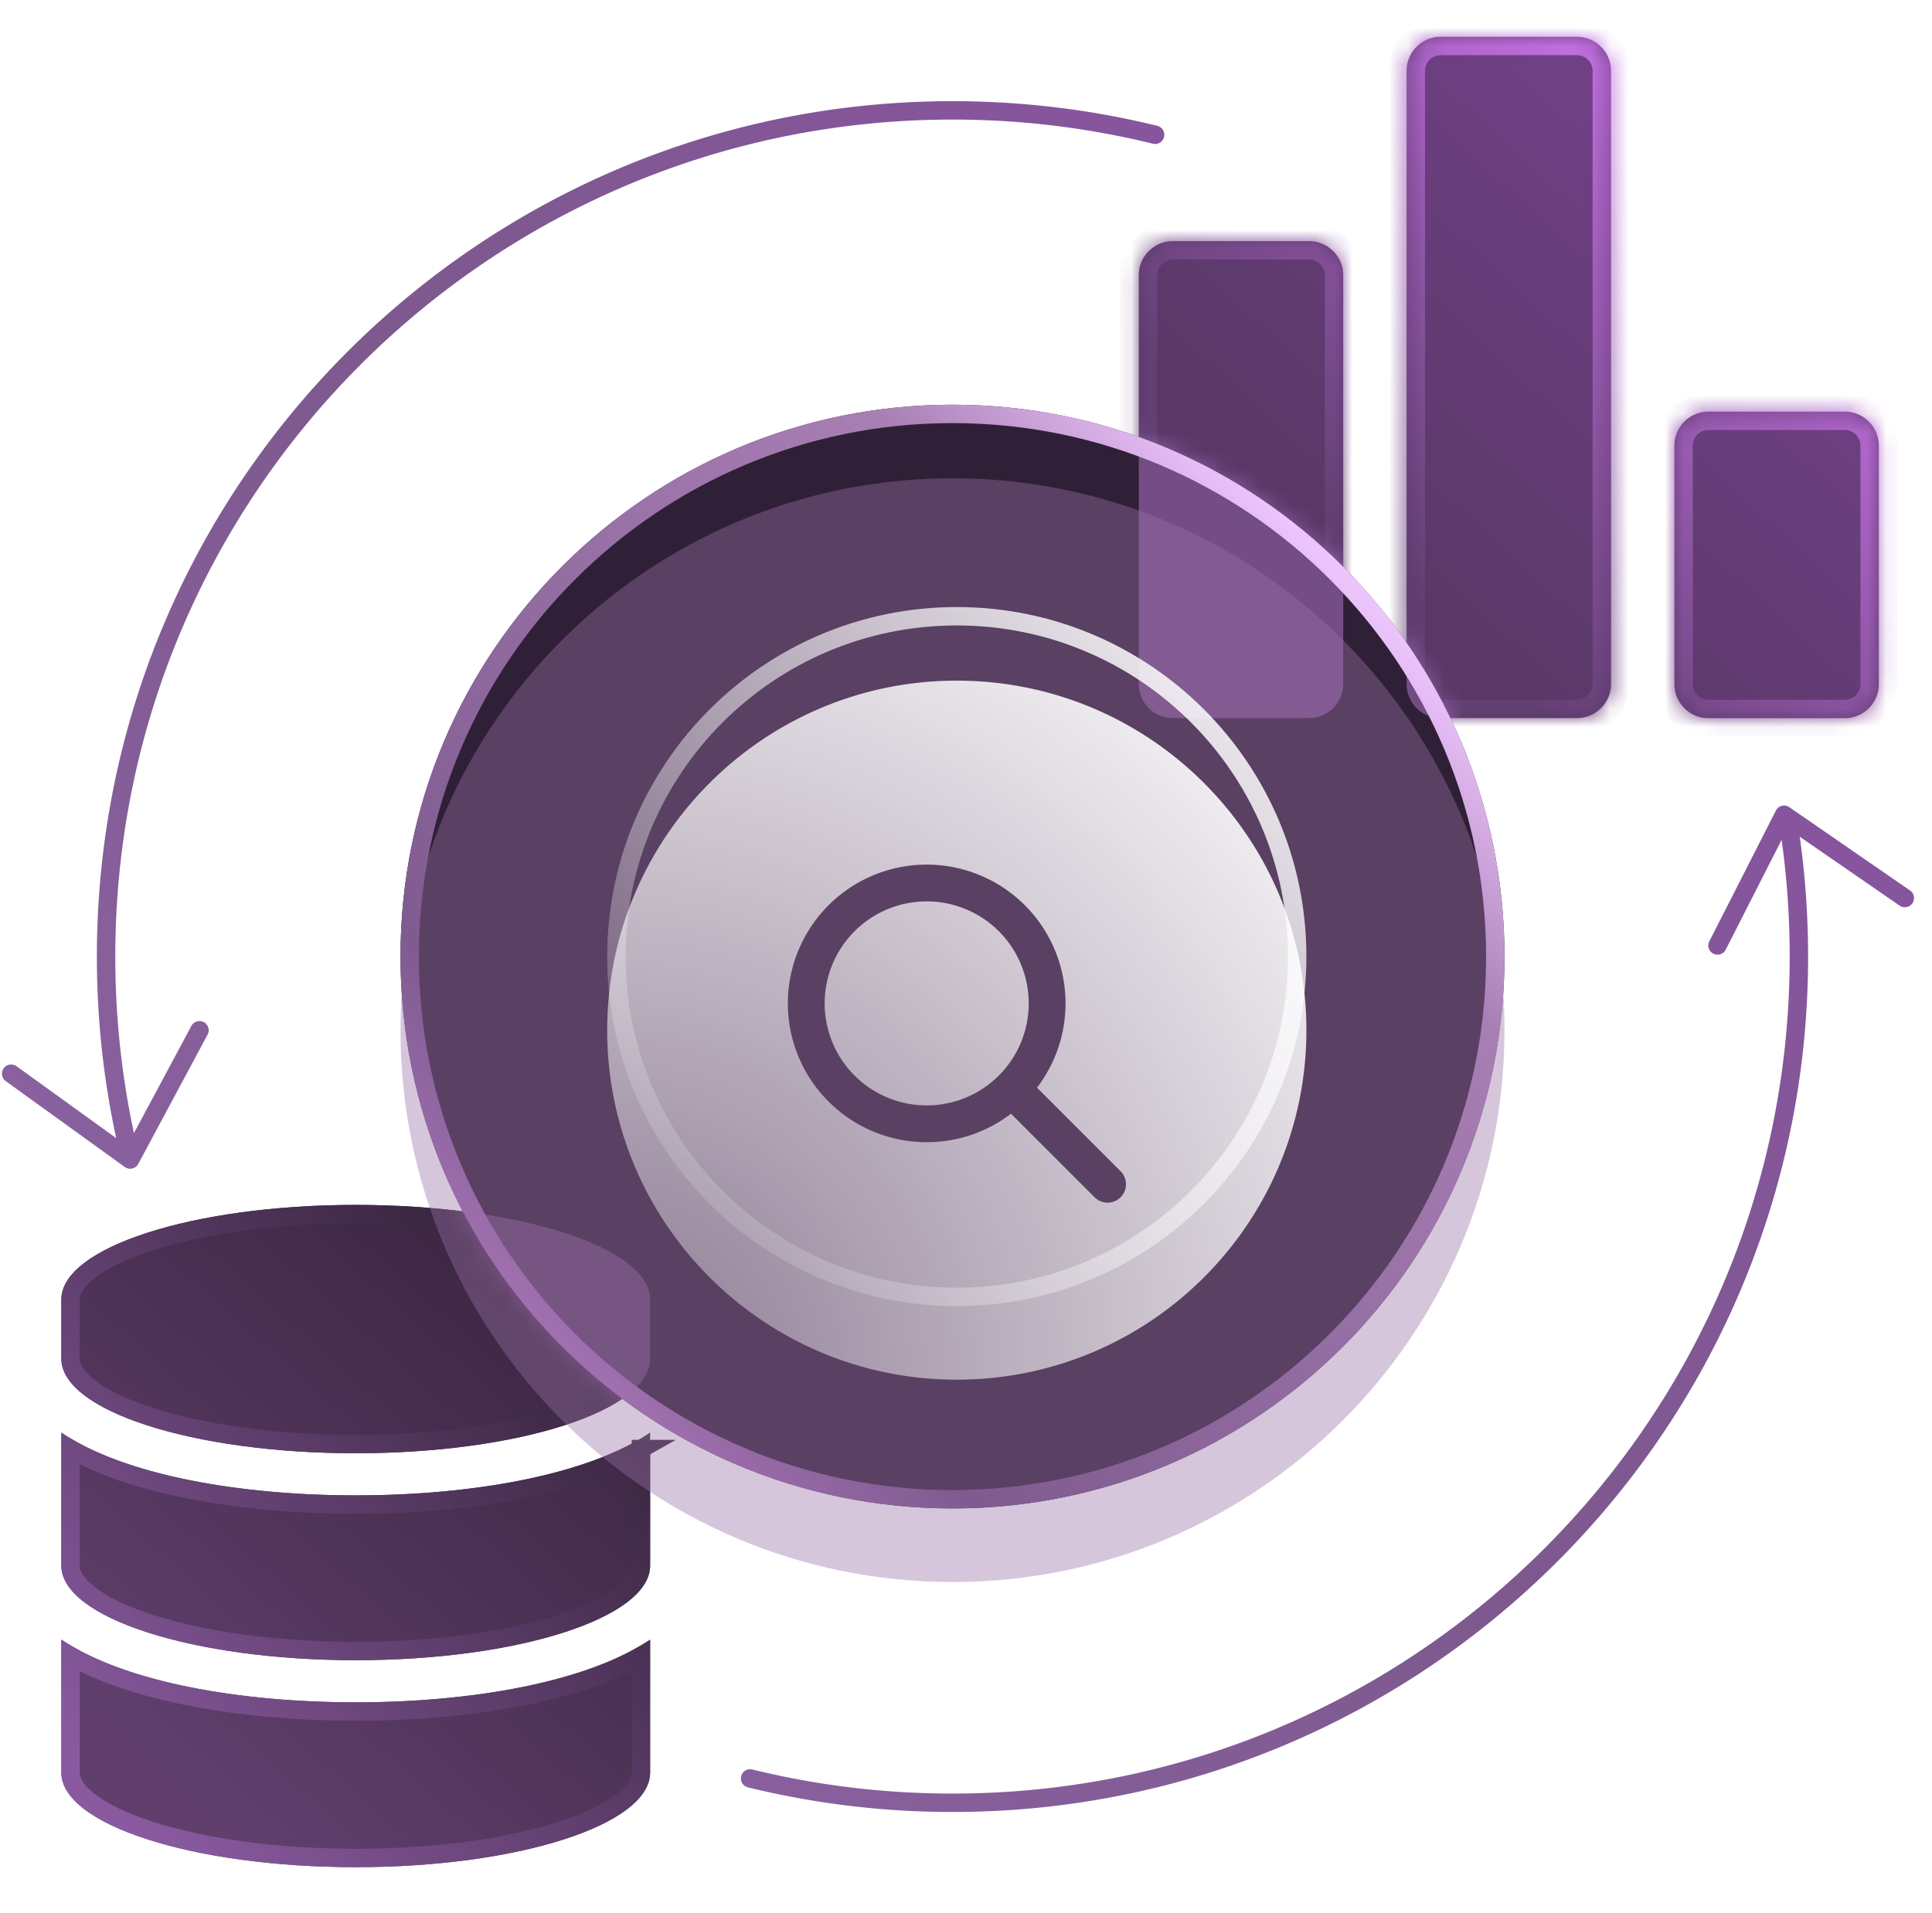 <svg xmlns="http://www.w3.org/2000/svg" width="105" height="104" fill="none"><path fill="url(#a)" fill-rule="evenodd" d="M51.766 6.5c-25.13 0-45.5 20.371-45.5 45.5 0 3.293.35 6.503 1.013 9.596l1.867-3.482L10.4 55.77a.5.5 0 1 1 .882.472l-1.256 2.343-2.51 4.685a.5.5 0 0 1-.734.169l-4.31-3.11-2.155-1.555a.5.5 0 1 1 .585-.811l2.156 1.555 3.256 2.35A46.7 46.7 0 0 1 5.265 52c0-25.681 20.82-46.5 46.5-46.5 3.832 0 7.557.464 11.12 1.338a.5.5 0 1 1-.238.971A45.6 45.6 0 0 0 51.766 6.5m43.23 42.754 1.831-3.598c.29 2.073.439 4.19.439 6.344 0 25.129-20.371 45.5-45.5 45.5-3.751 0-7.395-.454-10.881-1.31a.5.5 0 1 0-.238.972A46.6 46.6 0 0 0 51.766 98.5c25.68 0 46.5-20.819 46.5-46.5 0-2.21-.155-4.385-.453-6.514l3.239 2.234 2.187 1.51a.5.5 0 0 0 .568-.824l-2.187-1.509-4.375-3.018a.5.5 0 0 0-.73.185l-2.41 4.737-1.206 2.368a.5.5 0 1 0 .891.454z" clip-rule="evenodd"/><path fill="url(#b)" d="M35.333 70.643v3.214c0 2.833-7.166 5.143-16 5.143s-16-2.31-16-5.143v-3.214c0-2.833 7.167-5.143 16-5.143s16 2.31 16 5.143m0 7.232v7.232c0 2.833-7.166 5.143-16 5.143s-16-2.31-16-5.143v-7.232c3.438 2.33 9.73 3.415 16 3.415 6.271 0 12.563-1.085 16-3.415m0 11.25v7.232c0 2.833-7.166 5.143-16 5.143s-16-2.31-16-5.143v-7.232c3.438 2.33 9.73 3.415 16 3.415 6.271 0 12.563-1.085 16-3.415"/><path stroke="url(#c)" stroke-linecap="square" stroke-miterlimit="10" d="M34.833 70.643v3.214c0 .481-.304 1.027-1.06 1.6-.747.568-1.86 1.101-3.28 1.558-2.835.912-6.78 1.485-11.16 1.485s-8.325-.573-11.16-1.485c-1.42-.457-2.532-.99-3.28-1.558-.755-.573-1.06-1.119-1.06-1.6v-3.214c0-.481.305-1.027 1.06-1.6.748-.568 1.86-1.101 3.28-1.558 2.835-.912 6.78-1.485 11.16-1.485s8.325.573 11.16 1.485c1.42.457 2.533.99 3.28 1.558.756.573 1.06 1.119 1.06 1.6Zm0 8.129v6.335c0 .481-.304 1.027-1.06 1.6-.747.568-1.86 1.101-3.28 1.558-2.835.912-6.78 1.485-11.16 1.485s-8.325-.573-11.16-1.485c-1.42-.457-2.532-.99-3.28-1.558-.755-.573-1.06-1.119-1.06-1.6v-6.335c1.711.969 3.909 1.684 6.339 2.175 2.824.57 5.999.843 9.161.843s6.337-.273 9.162-.843c2.43-.49 4.627-1.206 6.338-2.175Zm-6.338 13.425c2.43-.49 4.627-1.206 6.338-2.175v6.335c0 .481-.304 1.027-1.06 1.6-.747.568-1.86 1.101-3.28 1.558-2.835.912-6.78 1.485-11.16 1.485s-8.325-.573-11.16-1.485c-1.42-.457-2.532-.99-3.28-1.558-.755-.573-1.06-1.119-1.06-1.6v-6.335c1.711.969 3.909 1.684 6.339 2.175 2.824.57 5.999.843 9.161.843s6.337-.273 9.162-.843Z"/><path fill="url(#d)" fill-rule="evenodd" d="M85.704 2h-7.407c-1.022 0-1.852.83-1.852 1.852v33.33c0 1.023.83 1.853 1.852 1.853h7.407c1.023 0 1.852-.83 1.852-1.852V3.852c0-1.022-.83-1.852-1.852-1.852m14.555 20.375h-7.407c-1.022 0-1.852.83-1.852 1.852v12.962c0 1.022.83 1.852 1.852 1.852h7.407c1.022 0 1.852-.83 1.852-1.852V24.227c0-1.022-.83-1.852-1.852-1.852m-36.517-9.266h7.408c1.022 0 1.851.83 1.851 1.852v22.22c0 1.023-.83 1.853-1.851 1.853h-7.408a1.85 1.85 0 0 1-1.851-1.852v-22.22c0-1.023.83-1.853 1.851-1.853" clip-rule="evenodd"/><mask id="f" fill="#fff"><path fill-rule="evenodd" d="M85.704 2h-7.407c-1.022 0-1.852.83-1.852 1.852v33.33c0 1.023.83 1.853 1.852 1.853h7.407c1.023 0 1.852-.83 1.852-1.852V3.852c0-1.022-.83-1.852-1.852-1.852m14.555 20.375h-7.407c-1.022 0-1.852.83-1.852 1.852v12.962c0 1.022.83 1.852 1.852 1.852h7.407c1.022 0 1.852-.83 1.852-1.852V24.227c0-1.022-.83-1.852-1.852-1.852m-36.517-9.266h7.408c1.022 0 1.851.83 1.851 1.852v22.22c0 1.023-.83 1.853-1.851 1.853h-7.408a1.85 1.85 0 0 1-1.851-1.852v-22.22c0-1.023.83-1.853 1.851-1.853" clip-rule="evenodd"/></mask><path fill="url(#e)" d="M78.297 3h7.407V1h-7.407zm-.852.852c0-.47.382-.852.852-.852V1a2.85 2.85 0 0 0-2.852 2.852zm0 33.33V3.853h-2v33.33zm.852.853a.85.85 0 0 1-.852-.852h-2a2.853 2.853 0 0 0 2.852 2.852zm7.407 0h-7.407v2h7.407zm.852-.852c0 .47-.382.852-.852.852v2a2.853 2.853 0 0 0 2.852-2.852zm0-33.331v33.33h2V3.853zM85.704 3c.47 0 .852.382.852.852h2A2.85 2.85 0 0 0 85.704 1zm7.148 20.375h7.407v-2h-7.407zm-.852.852c0-.47.382-.852.852-.852v-2A2.85 2.85 0 0 0 90 24.227zm0 12.962V24.227h-2v12.962zm.852.852a.85.85 0 0 1-.852-.852h-2a2.85 2.85 0 0 0 2.852 2.852zm7.407 0h-7.407v2h7.407zm.852-.852c0 .47-.382.852-.852.852v2a2.853 2.853 0 0 0 2.852-2.852zm0-12.962v12.962h2V24.227zm-.852-.852c.47 0 .852.382.852.852h2a2.853 2.853 0 0 0-2.852-2.852zm-29.11-11.266h-7.407v2h7.408zm2.852 2.852a2.85 2.85 0 0 0-2.851-2.852v2c.47 0 .851.382.851.852zm0 22.22v-22.22h-2v22.22zm-2.851 2.853A2.85 2.85 0 0 0 74 37.182h-2c0 .47-.381.852-.851.852zm-7.408 0h7.408v-2h-7.408zm-2.851-2.852a2.85 2.85 0 0 0 2.851 2.852v-2a.85.85 0 0 1-.851-.852zm0-22.22v22.22h2v-22.22zm2.851-2.853a2.85 2.85 0 0 0-2.851 2.852h2c0-.47.382-.852.851-.852z" mask="url(#f)"/><path fill="#302037" d="M51.766 82c16.568 0 30-13.431 30-30 0-16.568-13.432-30-30-30-16.569 0-30 13.432-30 30 0 16.569 13.431 30 30 30"/><mask id="g" width="61" height="60" x="21" y="22" maskUnits="userSpaceOnUse" style="mask-type:alpha"><path fill="#9972A6" fill-opacity=".4" d="M51.766 82c16.568 0 30-13.431 30-30 0-16.568-13.432-30-30-30-16.569 0-30 13.432-30 30 0 16.569 13.431 30 30 30"/></mask><g mask="url(#g)"><g filter="url(#h)"><path fill="#A879B9" d="M35.333 70.643v3.214c0 2.833-7.166 5.143-16 5.143s-16-2.31-16-5.143v-3.214c0-2.833 7.167-5.143 16-5.143s16 2.31 16 5.143m0 7.232v7.232c0 2.833-7.166 5.143-16 5.143s-16-2.31-16-5.143v-7.232c3.438 2.33 9.73 3.415 16 3.415 6.271 0 12.563-1.085 16-3.415m0 11.25v7.232c0 2.833-7.166 5.143-16 5.143s-16-2.31-16-5.143v-7.232c3.438 2.33 9.73 3.415 16 3.415 6.271 0 12.563-1.085 16-3.415"/></g><g filter="url(#i)"><path fill="#DC92FC" fill-rule="evenodd" d="M85.704 2h-7.407c-1.022 0-1.852.83-1.852 1.852v33.33c0 1.023.83 1.853 1.852 1.853h7.407c1.023 0 1.852-.83 1.852-1.852V3.852c0-1.022-.83-1.852-1.852-1.852m14.555 20.375h-7.407c-1.022 0-1.852.83-1.852 1.852v12.962c0 1.022.83 1.852 1.852 1.852h7.407c1.022 0 1.852-.83 1.852-1.852V24.227c0-1.022-.83-1.852-1.852-1.852m-36.517-9.266h7.408c1.022 0 1.851.83 1.851 1.852v22.22c0 1.023-.83 1.853-1.851 1.853h-7.408a1.85 1.85 0 0 1-1.851-1.852v-22.22c0-1.023.83-1.853 1.851-1.853" clip-rule="evenodd"/></g></g><g filter="url(#j)"><path fill="#9972A6" fill-opacity=".4" d="M51.766 82c16.568 0 30-13.431 30-30 0-16.568-13.432-30-30-30-16.569 0-30 13.432-30 30 0 16.569 13.431 30 30 30" shape-rendering="geometricPrecision"/></g><path stroke="url(#k)" stroke-linecap="square" stroke-miterlimit="10" d="M81.266 52c0 16.292-13.208 29.5-29.5 29.5s-29.5-13.208-29.5-29.5 13.207-29.5 29.5-29.5 29.5 13.208 29.5 29.5Z"/><g filter="url(#l)"><path fill="url(#m)" fill-rule="evenodd" d="M71 52c0 10.493-8.507 19-19 19s-19-8.507-19-19 8.507-19 19-19 19 8.507 19 19m-20.636-7a5.545 5.545 0 1 0 0 11.091 5.545 5.545 0 0 0 0-11.091m0 13.09a7.5 7.5 0 0 0 4.581-1.549l4.53 4.53a1 1 0 1 0 1.414-1.414l-4.53-4.53a7.545 7.545 0 1 0-5.996 2.964" clip-rule="evenodd" shape-rendering="geometricPrecision"/></g><path stroke="url(#n)" stroke-linecap="square" stroke-miterlimit="10" d="M70.5 52c0 10.217-8.283 18.5-18.5 18.5S33.5 62.217 33.5 52 41.783 33.5 52 33.5 70.5 41.783 70.5 52Z"/><defs><linearGradient id="a" x1="103.001" x2=".001" y1="6" y2="99" gradientUnits="userSpaceOnUse"><stop offset=".089" stop-color="#8B53A4"/><stop offset=".5" stop-color="#7D598E"/><stop offset="1" stop-color="#9265A9"/></linearGradient><linearGradient id="b" x1="3.441" x2="35.549" y1="101.5" y2="65.5" gradientUnits="userSpaceOnUse"><stop offset=".157" stop-color="#603F6D"/><stop offset=".832" stop-color="#3D2743"/></linearGradient><linearGradient id="c" x1="35.521" x2="-.231" y1="65.5" y2="97.28" gradientUnits="userSpaceOnUse"><stop offset=".192" stop-color="#3A2741"/><stop offset=".907" stop-color="#8A5AA0"/></linearGradient><linearGradient id="d" x1="102.346" x2="65.431" y1="2" y2="42.084" gradientUnits="userSpaceOnUse"><stop offset=".246" stop-color="#704085"/><stop offset=".726" stop-color="#593867"/></linearGradient><linearGradient id="e" x1="102.346" x2="65.431" y1="2" y2="42.084" gradientUnits="userSpaceOnUse"><stop offset=".2" stop-color="#C470E1"/><stop offset=".729" stop-color="#623F73"/></linearGradient><linearGradient id="k" x1="82" x2="22" y1="22" y2="82" gradientUnits="userSpaceOnUse"><stop offset=".153" stop-color="#EDC5FD"/><stop offset=".289" stop-color="#A87FB5"/><stop offset=".741" stop-color="#7F5B90"/><stop offset=".853" stop-color="#A06FAF"/></linearGradient><linearGradient id="n" x1="71" x2="33" y1="33" y2="71" gradientUnits="userSpaceOnUse"><stop stop-color="#fff"/><stop offset="1" stop-color="#fff" stop-opacity="0"/></linearGradient><filter id="h" width="46.001" height="50" x="-3.667" y="58.5" color-interpolation-filters="sRGB" filterUnits="userSpaceOnUse"><feFlood flood-opacity="0" result="BackgroundImageFix"/><feBlend in="SourceGraphic" in2="BackgroundImageFix" result="shape"/><feGaussianBlur result="effect1_foregroundBlur_4942_29335" stdDeviation="3.5"/></filter><filter id="i" width="52.22" height="49.041" x="55.891" y="-4" color-interpolation-filters="sRGB" filterUnits="userSpaceOnUse"><feFlood flood-opacity="0" result="BackgroundImageFix"/><feBlend in="SourceGraphic" in2="BackgroundImageFix" result="shape"/><feGaussianBlur result="effect1_foregroundBlur_4942_29335" stdDeviation="3"/></filter><filter id="j" width="68" height="68" x="17.766" y="22" color-interpolation-filters="sRGB" filterUnits="userSpaceOnUse"><feFlood flood-opacity="0" result="BackgroundImageFix"/><feColorMatrix in="SourceAlpha" result="hardAlpha" values="0 0 0 0 0 0 0 0 0 0 0 0 0 0 0 0 0 0 127 0"/><feOffset dy="4"/><feGaussianBlur stdDeviation="2"/><feComposite in2="hardAlpha" operator="out"/><feColorMatrix values="0 0 0 0 0 0 0 0 0 0 0 0 0 0 0 0 0 0 0.25 0"/><feBlend in2="BackgroundImageFix" result="effect1_dropShadow_4942_29335"/><feBlend in="SourceGraphic" in2="effect1_dropShadow_4942_29335" result="shape"/></filter><filter id="l" width="50" height="50" x="27" y="31" color-interpolation-filters="sRGB" filterUnits="userSpaceOnUse"><feFlood flood-opacity="0" result="BackgroundImageFix"/><feColorMatrix in="SourceAlpha" result="hardAlpha" values="0 0 0 0 0 0 0 0 0 0 0 0 0 0 0 0 0 0 127 0"/><feOffset dy="4"/><feGaussianBlur stdDeviation="3"/><feComposite in2="hardAlpha" operator="out"/><feColorMatrix values="0 0 0 0 0 0 0 0 0 0 0 0 0 0 0 0 0 0 0.25 0"/><feBlend in2="BackgroundImageFix" result="effect1_dropShadow_4942_29335"/><feBlend in="SourceGraphic" in2="effect1_dropShadow_4942_29335" result="shape"/></filter><radialGradient id="m" cx="0" cy="0" r="1" gradientTransform="rotate(-45 102.205 -4.335)scale(53.74)" gradientUnits="userSpaceOnUse"><stop stop-color="#fff" stop-opacity=".3"/><stop offset="1" stop-color="#fff"/></radialGradient></defs></svg>